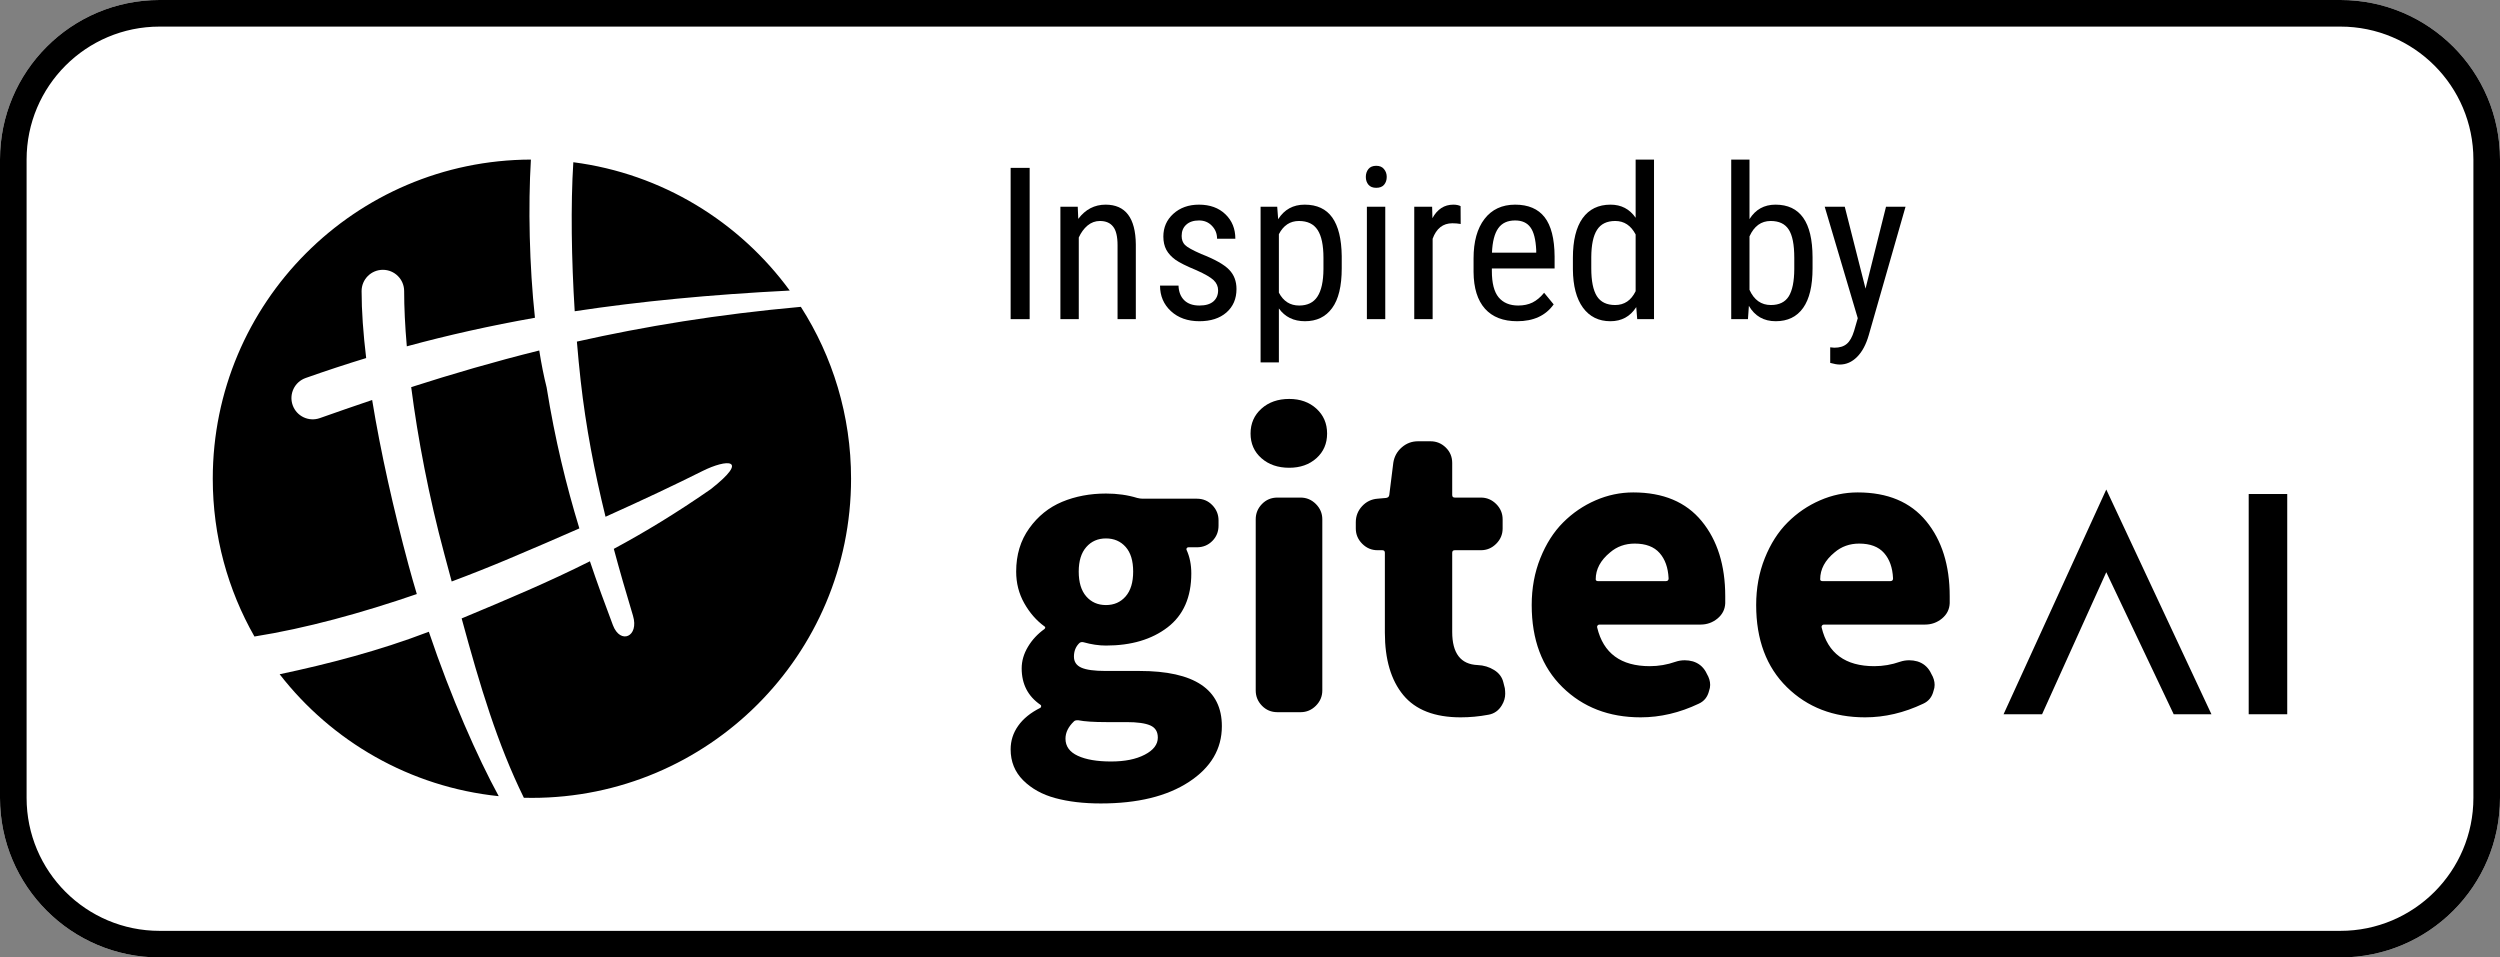 <svg width="94" height="36" viewBox="0 0 94 36" fill="none" xmlns="http://www.w3.org/2000/svg">
<rect x="0" y="0" width="94" height="36" fill="#808080" stroke="none"/>
<path d="M0 6C0 2.686 2.686 0 6 0H88C91.314 0 94 2.686 94 6V30C94 33.314 91.314 36 88 36H6C2.686 36 0 33.314 0 30V6Z" fill="white"/>
<path fill-rule="evenodd" clip-rule="evenodd" d="M88 1H6C3.239 1 1 3.239 1 6V30C1 32.761 3.239 35 6 35H88C90.761 35 93 32.761 93 30V6C93 3.239 90.761 1 88 1ZM6 0C2.686 0 0 2.686 0 6V30C0 33.314 2.686 36 6 36H88C91.314 36 94 33.314 94 30V6C94 2.686 91.314 0 88 0H6Z" fill="black"/>
<path fill-rule="evenodd" clip-rule="evenodd" d="M23.079 20.637C23.298 21.452 23.539 22.285 23.8 23.15C24.038 23.94 23.328 24.25 23.045 23.506C22.743 22.708 22.453 21.914 22.181 21.104C20.639 21.879 19.102 22.526 17.358 23.253C18.055 25.816 18.698 27.959 19.697 29.996C19.798 29.999 19.899 30 20 30C26.627 30 32 24.627 32 18C32 15.62 31.307 13.402 30.112 11.537C26.995 11.817 24.231 12.274 21.691 12.844C21.733 13.351 21.781 13.845 21.833 14.313C22.029 16.056 22.347 17.717 22.768 19.43C24.235 18.771 25.45 18.194 26.409 17.713C27.329 17.252 28.217 17.224 26.721 18.396C25.423 19.296 24.239 20.014 23.079 20.637ZM29.694 10.925C27.8 8.335 24.894 6.532 21.557 6.1C21.455 7.717 21.487 9.758 21.609 11.703C24.048 11.333 26.703 11.076 29.694 10.925ZM19.962 6C19.856 7.756 19.903 9.994 20.114 11.948C18.425 12.247 16.834 12.604 15.296 13.022C15.229 12.255 15.196 11.555 15.196 10.945C15.196 10.503 14.837 10.145 14.396 10.145C13.954 10.145 13.596 10.503 13.596 10.945C13.596 11.687 13.657 12.539 13.768 13.463C13.001 13.697 12.244 13.947 11.492 14.213C11.075 14.36 10.857 14.817 11.004 15.234C11.151 15.65 11.608 15.869 12.025 15.721C12.676 15.491 13.331 15.263 13.993 15.04C14.313 17.001 14.801 19.166 15.362 21.25C15.46 21.613 15.564 21.976 15.672 22.336C13.605 23.048 11.496 23.627 9.567 23.933C8.57 22.183 8 20.158 8 18C8 11.385 13.352 6.02 19.962 6ZM10.515 25.352C12.47 27.871 15.408 29.59 18.752 29.936C17.955 28.473 16.96 26.23 16.124 23.754C14.264 24.466 12.355 24.962 10.515 25.352ZM21.784 19.868C21.289 18.246 20.868 16.527 20.553 14.566C20.448 14.151 20.355 13.682 20.276 13.178C18.59 13.597 17 14.062 15.461 14.556C15.709 16.486 16.127 18.68 16.707 20.833C16.797 21.169 16.885 21.497 16.971 21.818L16.971 21.819L16.984 21.864C17.71 21.592 18.425 21.308 19.118 21.016C20.074 20.613 20.963 20.23 21.784 19.868Z" fill="black"/>
<path d="M70.144 10.852L70.914 7.773H71.648L70.266 12.598C70.162 12.96 70.014 13.234 69.824 13.422C69.634 13.612 69.418 13.707 69.176 13.707C69.082 13.707 68.962 13.686 68.816 13.645V13.059L68.969 13.074C69.169 13.074 69.326 13.026 69.438 12.93C69.552 12.836 69.644 12.672 69.715 12.438L69.852 11.965L68.609 7.773H69.363L70.144 10.852Z" fill="black"/>
<path d="M68.152 10.09C68.152 10.749 68.034 11.245 67.797 11.578C67.56 11.912 67.216 12.078 66.766 12.078C66.318 12.078 65.982 11.885 65.758 11.5L65.723 12H65.094V6H65.781V8.238C66.008 7.876 66.333 7.695 66.758 7.695C67.221 7.695 67.569 7.859 67.801 8.188C68.033 8.516 68.15 9.01 68.152 9.672V10.09ZM67.465 9.695C67.465 9.195 67.394 8.84 67.254 8.629C67.116 8.415 66.891 8.309 66.578 8.309C66.221 8.309 65.956 8.501 65.781 8.887V10.898C65.953 11.279 66.221 11.469 66.586 11.469C66.898 11.469 67.122 11.359 67.258 11.141C67.393 10.922 67.462 10.582 67.465 10.121V9.695Z" fill="black"/>
<path d="M59.141 9.695C59.141 9.044 59.262 8.548 59.504 8.207C59.749 7.866 60.099 7.695 60.555 7.695C60.958 7.695 61.273 7.859 61.5 8.188V6H62.191V12H61.559L61.523 11.547C61.297 11.901 60.973 12.078 60.551 12.078C60.113 12.078 59.77 11.909 59.52 11.57C59.272 11.229 59.146 10.749 59.141 10.129V9.695ZM59.832 10.09C59.832 10.564 59.902 10.913 60.043 11.137C60.184 11.358 60.413 11.469 60.73 11.469C61.074 11.469 61.331 11.296 61.5 10.949V8.816C61.323 8.478 61.068 8.309 60.734 8.309C60.417 8.309 60.188 8.421 60.047 8.645C59.906 8.866 59.835 9.207 59.832 9.668V10.09Z" fill="black"/>
<path d="M57.047 12.078C56.521 12.078 56.117 11.922 55.836 11.609C55.555 11.294 55.411 10.833 55.406 10.227V9.715C55.406 9.085 55.543 8.591 55.816 8.234C56.092 7.875 56.477 7.695 56.969 7.695C57.464 7.695 57.833 7.853 58.078 8.168C58.323 8.483 58.448 8.974 58.453 9.641V10.094H56.094V10.191C56.094 10.645 56.178 10.974 56.348 11.18C56.52 11.385 56.766 11.488 57.086 11.488C57.289 11.488 57.467 11.45 57.621 11.375C57.777 11.297 57.923 11.175 58.059 11.008L58.418 11.445C58.118 11.867 57.661 12.078 57.047 12.078ZM56.969 8.289C56.682 8.289 56.47 8.388 56.332 8.586C56.194 8.781 56.116 9.086 56.098 9.5H57.762V9.406C57.743 9.005 57.671 8.719 57.543 8.547C57.418 8.375 57.227 8.289 56.969 8.289Z" fill="black"/>
<path d="M54.922 8.422C54.825 8.404 54.721 8.395 54.609 8.395C54.255 8.395 54.008 8.589 53.867 8.977V12H53.176V7.773H53.848L53.859 8.203C54.044 7.865 54.306 7.695 54.645 7.695C54.754 7.695 54.845 7.714 54.918 7.75L54.922 8.422Z" fill="black"/>
<path d="M52.086 12H51.395V7.773H52.086V12ZM52.141 6.652C52.141 6.77 52.108 6.867 52.043 6.945C51.978 7.023 51.879 7.062 51.746 7.062C51.616 7.062 51.518 7.023 51.453 6.945C51.388 6.867 51.355 6.77 51.355 6.652C51.355 6.535 51.388 6.436 51.453 6.355C51.518 6.275 51.616 6.234 51.746 6.234C51.876 6.234 51.974 6.276 52.039 6.359C52.107 6.44 52.141 6.538 52.141 6.652Z" fill="black"/>
<path d="M50.449 10.09C50.449 10.759 50.328 11.258 50.086 11.586C49.846 11.914 49.507 12.078 49.066 12.078C48.642 12.078 48.315 11.918 48.086 11.598V13.625H47.398V7.773H48.023L48.059 8.242C48.29 7.878 48.622 7.695 49.055 7.695C49.518 7.695 49.865 7.857 50.094 8.18C50.323 8.503 50.441 8.986 50.449 9.629V10.09ZM49.762 9.695C49.762 9.221 49.689 8.872 49.543 8.648C49.397 8.422 49.163 8.309 48.84 8.309C48.509 8.309 48.258 8.474 48.086 8.805V11.004C48.255 11.327 48.509 11.488 48.848 11.488C49.16 11.488 49.389 11.376 49.535 11.152C49.684 10.926 49.759 10.581 49.762 10.117V9.695Z" fill="black"/>
<path d="M45.801 10.918C45.801 10.77 45.745 10.642 45.633 10.535C45.521 10.428 45.305 10.303 44.984 10.16C44.612 10.007 44.349 9.875 44.195 9.766C44.044 9.656 43.931 9.533 43.855 9.395C43.78 9.254 43.742 9.087 43.742 8.895C43.742 8.551 43.867 8.266 44.117 8.039C44.37 7.81 44.691 7.695 45.082 7.695C45.493 7.695 45.824 7.815 46.074 8.055C46.324 8.294 46.449 8.602 46.449 8.977H45.762C45.762 8.786 45.698 8.625 45.57 8.492C45.443 8.357 45.28 8.289 45.082 8.289C44.879 8.289 44.719 8.342 44.602 8.449C44.487 8.553 44.43 8.694 44.43 8.871C44.43 9.012 44.471 9.125 44.555 9.211C44.641 9.297 44.845 9.41 45.168 9.551C45.681 9.751 46.03 9.948 46.215 10.141C46.4 10.331 46.492 10.573 46.492 10.867C46.492 11.234 46.366 11.529 46.113 11.75C45.861 11.969 45.522 12.078 45.098 12.078C44.658 12.078 44.301 11.952 44.027 11.699C43.754 11.447 43.617 11.126 43.617 10.738H44.312C44.32 10.973 44.392 11.156 44.527 11.289C44.663 11.422 44.853 11.488 45.098 11.488C45.327 11.488 45.501 11.438 45.621 11.336C45.741 11.232 45.801 11.092 45.801 10.918Z" fill="black"/>
<path d="M40.523 7.773L40.543 8.23C40.811 7.874 41.154 7.695 41.57 7.695C42.318 7.695 42.697 8.194 42.707 9.191V12H42.02V9.223C42.02 8.892 41.964 8.658 41.852 8.52C41.742 8.379 41.577 8.309 41.355 8.309C41.184 8.309 41.029 8.366 40.891 8.48C40.755 8.595 40.646 8.745 40.562 8.93V12H39.871V7.773H40.523Z" fill="black"/>
<path d="M38.715 12H38V6.312H38.715V12Z" fill="black"/>
<path d="M41.39 30.21C42.773 30.21 43.878 29.94 44.703 29.401C45.529 28.861 45.942 28.162 45.942 27.304C45.942 25.92 44.909 25.228 42.843 25.228H41.57C41.145 25.228 40.841 25.186 40.657 25.103C40.472 25.02 40.38 24.882 40.38 24.688C40.38 24.494 40.44 24.333 40.56 24.204C40.606 24.148 40.666 24.13 40.739 24.148C41.035 24.231 41.316 24.273 41.584 24.273C42.534 24.273 43.306 24.044 43.901 23.588C44.496 23.131 44.793 22.455 44.793 21.56C44.793 21.228 44.733 20.933 44.614 20.674C44.604 20.656 44.607 20.635 44.62 20.612C44.634 20.589 44.655 20.578 44.683 20.578H45.001C45.232 20.578 45.425 20.499 45.582 20.342C45.739 20.185 45.817 19.992 45.817 19.761V19.567C45.817 19.346 45.739 19.154 45.582 18.993C45.425 18.831 45.232 18.751 45.001 18.751H42.967C42.903 18.751 42.833 18.741 42.76 18.723C42.4 18.612 42.008 18.557 41.584 18.557C40.984 18.557 40.435 18.661 39.937 18.868C39.439 19.076 39.026 19.408 38.699 19.865C38.371 20.322 38.208 20.863 38.208 21.491C38.208 21.925 38.309 22.321 38.512 22.681C38.715 23.041 38.968 23.332 39.273 23.553C39.291 23.562 39.301 23.576 39.301 23.595C39.301 23.613 39.291 23.631 39.273 23.65C39.015 23.834 38.807 24.058 38.65 24.321C38.493 24.584 38.415 24.854 38.415 25.131C38.415 25.721 38.65 26.178 39.121 26.501C39.139 26.51 39.148 26.526 39.148 26.549C39.148 26.573 39.139 26.593 39.121 26.612C38.752 26.796 38.473 27.022 38.284 27.29C38.094 27.558 38 27.853 38 28.176C38 28.637 38.157 29.024 38.47 29.338C38.784 29.652 39.188 29.876 39.681 30.009C40.175 30.143 40.744 30.21 41.39 30.21ZM41.584 22.75C41.279 22.75 41.032 22.642 40.843 22.425C40.654 22.208 40.56 21.897 40.56 21.491C40.56 21.094 40.654 20.787 40.843 20.571C41.032 20.354 41.279 20.245 41.584 20.245C41.888 20.245 42.135 20.352 42.324 20.564C42.513 20.776 42.607 21.085 42.607 21.491C42.607 21.897 42.513 22.208 42.324 22.425C42.135 22.642 41.888 22.75 41.584 22.75ZM41.777 28.632C41.251 28.632 40.834 28.561 40.525 28.418C40.216 28.275 40.062 28.06 40.062 27.774C40.062 27.544 40.168 27.327 40.38 27.124C40.407 27.096 40.449 27.082 40.504 27.082H40.546C40.776 27.128 41.127 27.151 41.597 27.151H42.358C42.764 27.151 43.062 27.193 43.251 27.276C43.44 27.359 43.534 27.511 43.534 27.733C43.534 27.991 43.371 28.206 43.043 28.376C42.716 28.547 42.294 28.632 41.777 28.632ZM48.474 17.588C48.889 17.588 49.23 17.468 49.498 17.228C49.765 16.988 49.899 16.679 49.899 16.301C49.899 15.923 49.765 15.611 49.498 15.367C49.23 15.122 48.889 15 48.474 15C48.05 15 47.701 15.122 47.429 15.367C47.157 15.611 47.021 15.923 47.021 16.301C47.021 16.679 47.157 16.988 47.429 17.228C47.701 17.468 48.05 17.588 48.474 17.588ZM48.903 26.778C49.124 26.778 49.316 26.697 49.477 26.536C49.638 26.374 49.719 26.183 49.719 25.961V19.526C49.719 19.304 49.638 19.113 49.477 18.951C49.316 18.79 49.124 18.709 48.903 18.709H48.031C47.8 18.709 47.607 18.79 47.45 18.951C47.293 19.113 47.215 19.304 47.215 19.526V25.961C47.215 26.183 47.293 26.374 47.45 26.536C47.607 26.697 47.8 26.778 48.031 26.778H48.903ZM54.921 26.972C55.272 26.972 55.618 26.939 55.959 26.875C56.18 26.838 56.351 26.718 56.471 26.515C56.554 26.377 56.596 26.233 56.596 26.086C56.596 26.021 56.591 25.952 56.582 25.878L56.526 25.657C56.48 25.463 56.365 25.308 56.18 25.193C55.996 25.078 55.788 25.015 55.558 25.006C54.921 24.979 54.603 24.563 54.603 23.761V20.785C54.603 20.721 54.635 20.688 54.7 20.688H55.682C55.904 20.688 56.095 20.608 56.257 20.446C56.418 20.285 56.499 20.093 56.499 19.872V19.526C56.499 19.304 56.418 19.113 56.257 18.951C56.095 18.79 55.904 18.709 55.682 18.709H54.7C54.635 18.709 54.603 18.677 54.603 18.612V17.408C54.603 17.177 54.522 16.984 54.361 16.827C54.2 16.67 54.008 16.592 53.787 16.592H53.316C53.086 16.592 52.883 16.668 52.708 16.82C52.532 16.972 52.426 17.164 52.389 17.394L52.237 18.612C52.228 18.677 52.186 18.714 52.113 18.723L51.794 18.751C51.564 18.769 51.37 18.864 51.213 19.034C51.056 19.205 50.978 19.406 50.978 19.636V19.872C50.978 20.093 51.059 20.285 51.22 20.446C51.382 20.608 51.573 20.688 51.794 20.688H51.974C52.039 20.688 52.071 20.721 52.071 20.785V23.788C52.071 24.794 52.302 25.576 52.763 26.134C53.224 26.692 53.944 26.972 54.921 26.972ZM61.687 26.972C62.425 26.972 63.154 26.801 63.873 26.459C64.076 26.367 64.205 26.206 64.261 25.975C64.288 25.901 64.302 25.828 64.302 25.754C64.302 25.615 64.261 25.477 64.178 25.338L64.136 25.255C64.025 25.062 63.864 24.933 63.652 24.868C63.55 24.84 63.449 24.826 63.347 24.826C63.227 24.826 63.112 24.845 63.002 24.882C62.688 24.992 62.365 25.048 62.033 25.048C60.945 25.048 60.285 24.563 60.054 23.595C60.045 23.567 60.05 23.542 60.068 23.518C60.087 23.495 60.11 23.484 60.138 23.484H63.942C64.182 23.484 64.394 23.408 64.579 23.256C64.763 23.103 64.86 22.912 64.869 22.681V22.418C64.869 21.256 64.574 20.314 63.984 19.595C63.394 18.875 62.536 18.515 61.41 18.515C60.922 18.515 60.449 18.614 59.992 18.813C59.536 19.011 59.13 19.288 58.775 19.643C58.419 19.998 58.134 20.446 57.917 20.986C57.7 21.526 57.592 22.114 57.592 22.75C57.592 24.051 57.977 25.08 58.747 25.837C59.517 26.593 60.497 26.972 61.687 26.972ZM62.628 21.851H60.096C60.031 21.851 59.999 21.828 59.999 21.782C59.999 21.403 60.179 21.067 60.539 20.771C60.797 20.55 61.106 20.439 61.466 20.439C61.881 20.439 62.192 20.557 62.4 20.792C62.607 21.027 62.72 21.343 62.739 21.74V21.754C62.739 21.819 62.702 21.851 62.628 21.851ZM70.127 26.972C70.865 26.972 71.594 26.801 72.313 26.459C72.516 26.367 72.645 26.206 72.701 25.975C72.728 25.901 72.742 25.828 72.742 25.754C72.742 25.615 72.701 25.477 72.618 25.338L72.576 25.255C72.465 25.062 72.304 24.933 72.092 24.868C71.99 24.84 71.889 24.826 71.787 24.826C71.667 24.826 71.552 24.845 71.441 24.882C71.128 24.992 70.805 25.048 70.473 25.048C69.385 25.048 68.725 24.563 68.494 23.595C68.485 23.567 68.49 23.542 68.508 23.518C68.527 23.495 68.55 23.484 68.577 23.484H72.382C72.622 23.484 72.834 23.408 73.019 23.256C73.203 23.103 73.3 22.912 73.309 22.681V22.418C73.309 21.256 73.014 20.314 72.424 19.595C71.833 18.875 70.976 18.515 69.85 18.515C69.361 18.515 68.889 18.614 68.432 18.813C67.975 19.011 67.57 19.288 67.215 19.643C66.859 19.998 66.573 20.446 66.357 20.986C66.14 21.526 66.032 22.114 66.032 22.75C66.032 24.051 66.417 25.08 67.187 25.837C67.957 26.593 68.937 26.972 70.127 26.972ZM71.068 21.851H68.536C68.471 21.851 68.439 21.828 68.439 21.782C68.439 21.403 68.619 21.067 68.979 20.771C69.237 20.55 69.546 20.439 69.906 20.439C70.321 20.439 70.632 20.557 70.84 20.792C71.047 21.027 71.16 21.343 71.178 21.74V21.754C71.178 21.819 71.142 21.851 71.068 21.851Z" fill="black"/>
<path d="M76.782 26.856H75.334L79.196 18.406L83.15 26.856H81.731L79.196 21.515L76.782 26.856Z" fill="black"/>
<path d="M84.551 18.575H86V26.856H84.551V18.575Z" fill="black"/>
</svg>
